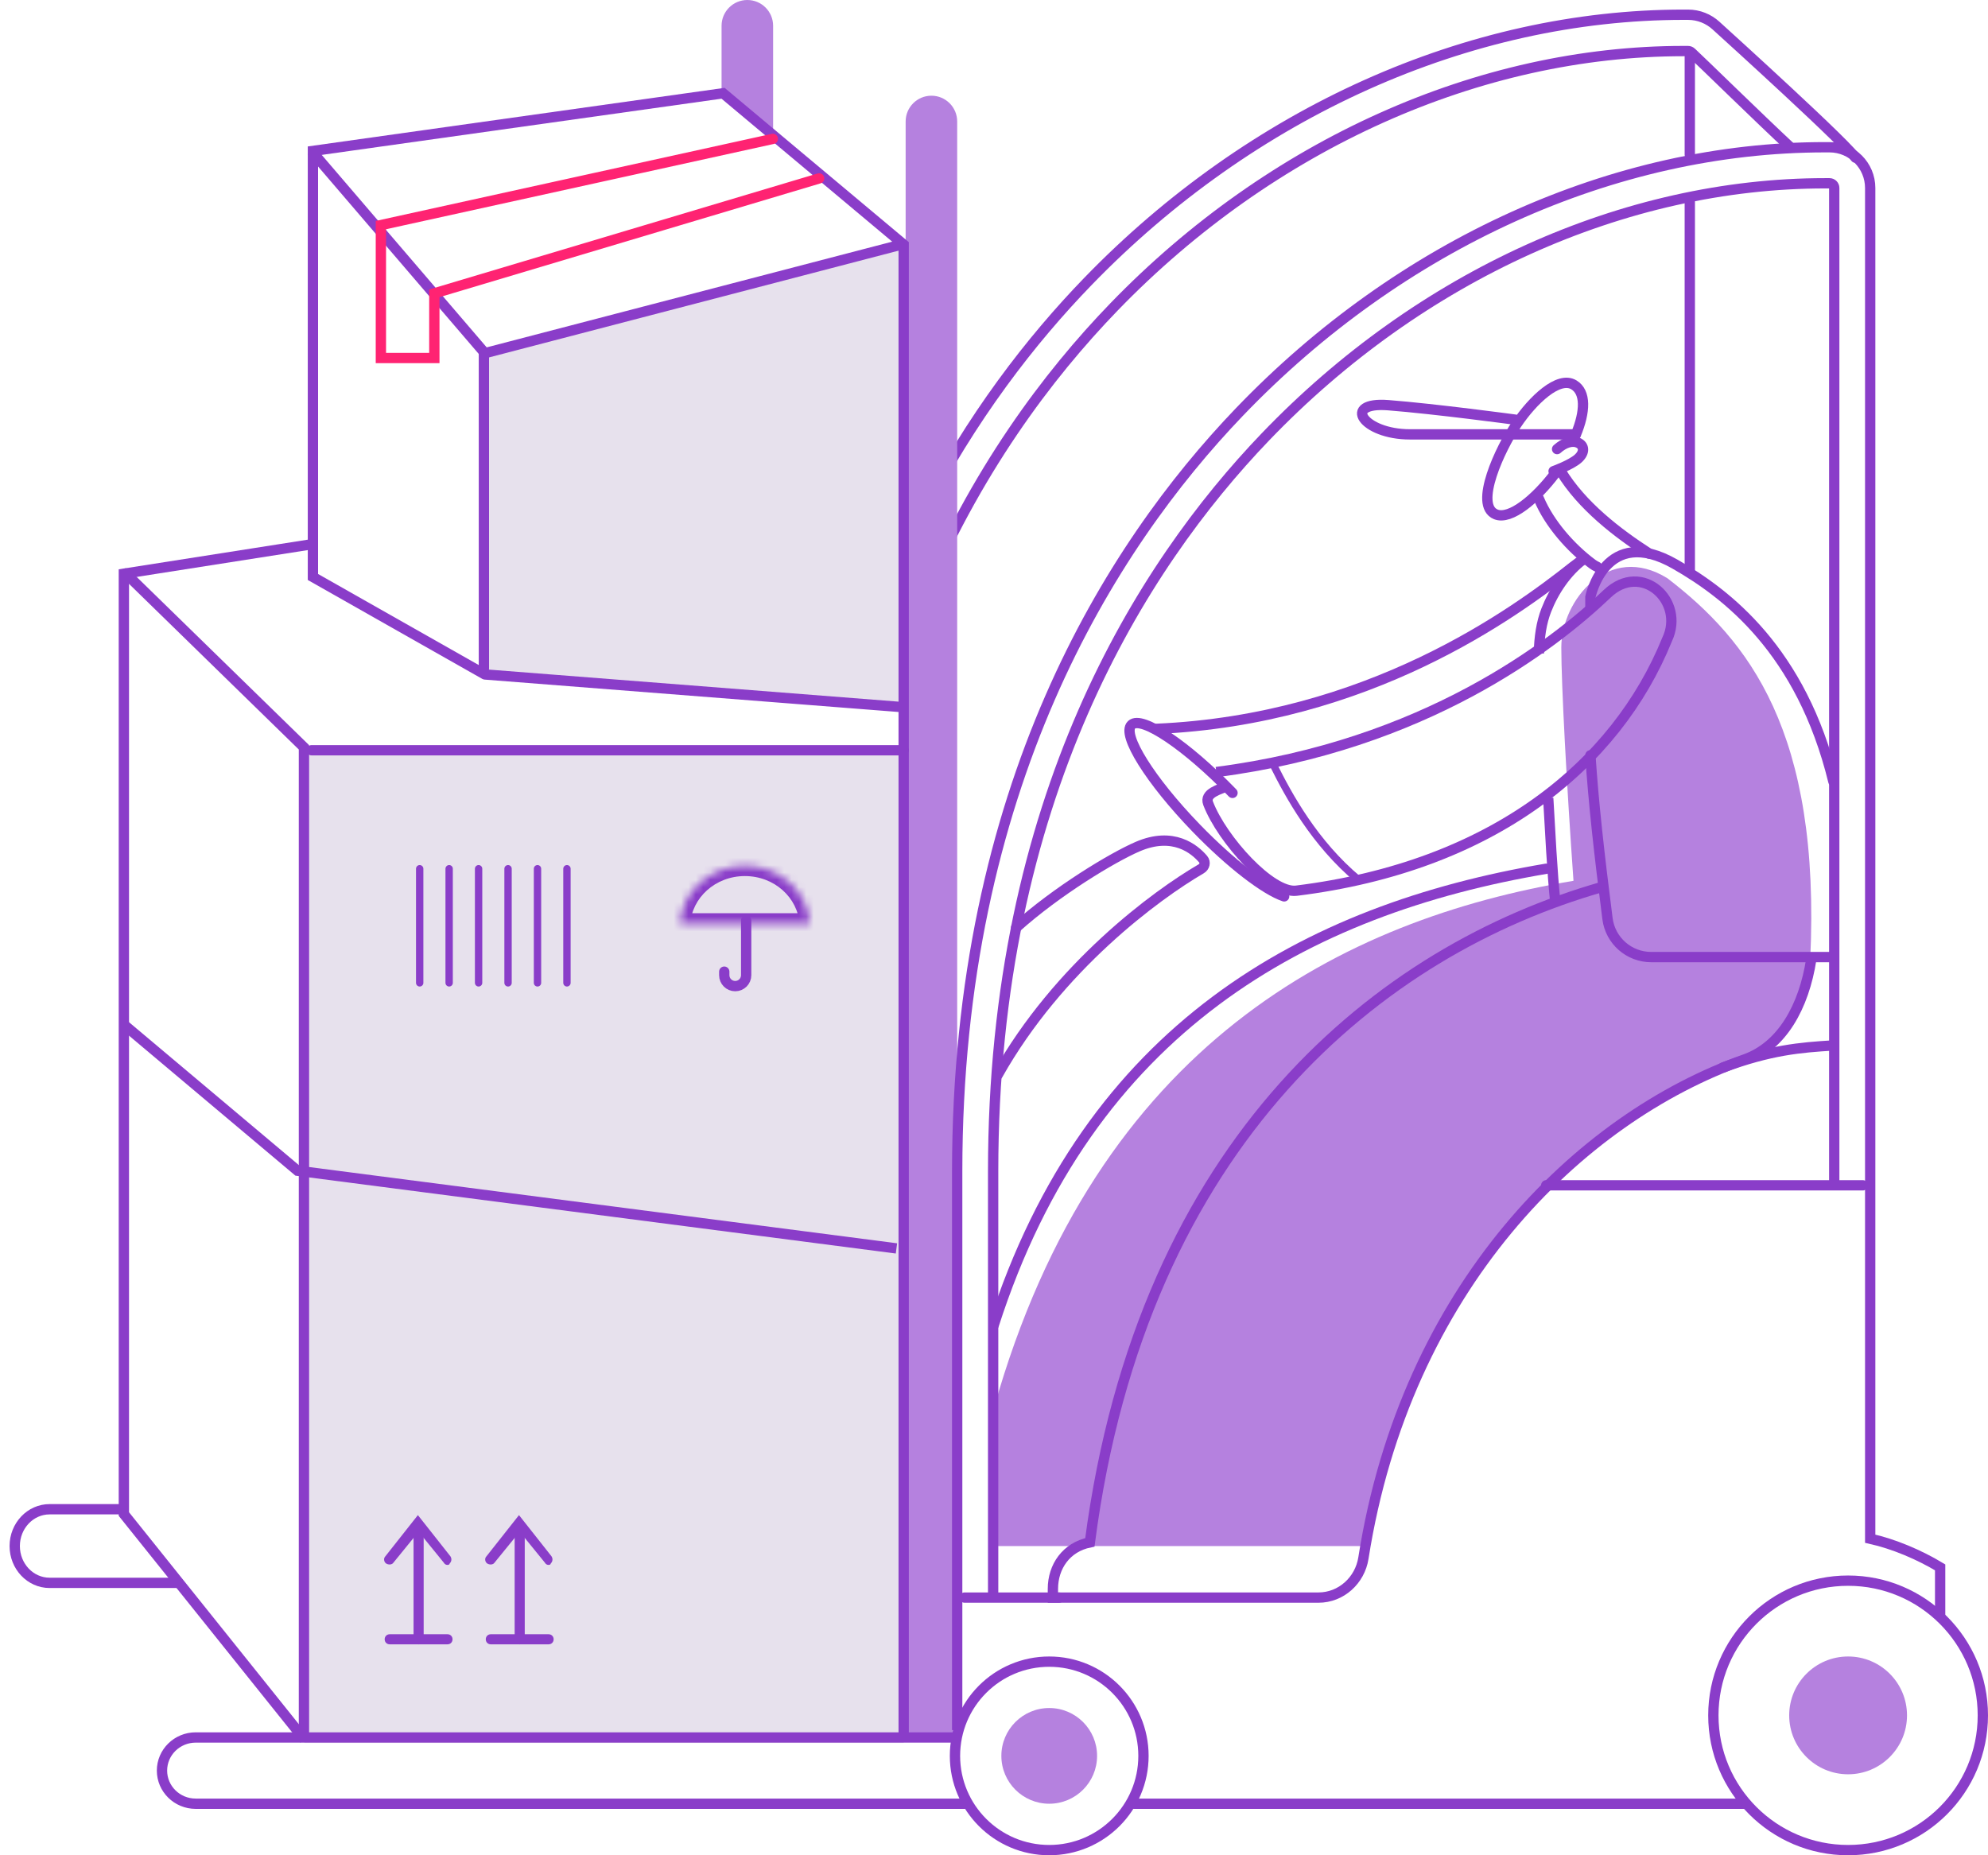 <svg width="270" height="252" viewBox="0 0 270 252" fill="none" xmlns="http://www.w3.org/2000/svg">
<path d="M245.354 132.908L245.851 130.438C247.342 99.304 237.401 86.95 226.465 78.549C218.511 73.607 212.049 81.514 212.049 87.938C212.049 92.935 212.776 106.603 213.703 119.639C182.483 124.866 148.975 141.728 135 191.221C135 191.221 135.163 202.388 135.164 210H185.519C191.946 174.884 214.828 151.761 236.808 144.009C241.872 142.223 243.863 137.85 245.354 132.908Z" fill="#B581DF"/>
<path d="M217.5 120.5C187.733 129.04 155.179 154.674 148.02 209.498C144.808 210.148 143 212.791 143 215.816V217H179.07C182.139 217 184.695 214.672 185.171 211.64C190.936 174.945 214.416 151.863 236.948 143.903C242.016 142.113 245.005 136.737 246 130.297" stroke="#8A3DC9" stroke-width="1.4" stroke-linecap="round"/>
<path d="M210 118C177.379 123.521 147.926 139.611 134.95 180.028M143.844 217H131" stroke="#8A3DC9" stroke-width="1.4" stroke-linecap="round"/>
<path d="M216 82.562C216 81.615 216 81.08 216 81.08C216 81.08 218.001 71.196 227.501 76.632C234.462 80.616 244.645 88.314 249 106.144M216.001 102.59C216.421 109.016 217.195 115.976 218.322 124.783C218.704 127.769 221.248 130 224.258 130C232.541 130 244.343 130 249 130" stroke="#8A3DC9" stroke-width="1.4" stroke-linecap="round"/>
<path d="M165.194 104.867C193.409 101.228 210.962 87.645 218.284 80.651C222.964 76.182 228.889 81.641 226.42 86.855C219.508 103.919 202.72 117.688 176.057 120.983C172.66 121.403 165.987 114.061 164.088 109.133C163.54 107.711 165.688 107.237 166.676 106.763" stroke="#8A3DC9" stroke-width="1.4"/>
<path d="M156.97 98.301C156.584 98.317 156.284 98.644 156.301 99.03C156.317 99.416 156.644 99.716 157.03 99.699L156.97 98.301ZM213.674 76.945L213.24 76.397L213.239 76.397L213.674 76.945ZM157.03 99.699C186.081 98.456 206.021 83.911 214.109 77.494L213.239 76.397C205.228 82.753 185.576 97.076 156.97 98.301L157.03 99.699ZM214.109 77.494C214.544 77.15 214.966 76.85 215.374 76.592L214.626 75.408C214.172 75.695 213.71 76.024 213.24 76.397L214.109 77.494Z" fill="#8A3DC9"/>
<path d="M215 76C212.765 77.686 211.013 80.295 210.007 82.88C209.344 84.585 209.059 86.515 209 88.745M211.271 123C210.761 117.909 210.572 113.399 210.272 108.391" stroke="#8A3DC9" stroke-width="1.4"/>
<path d="M142.5 245C146.09 245 149 242.09 149 238.5C149 234.91 146.09 232 142.5 232C138.91 232 136 234.91 136 238.5C136 242.09 138.91 245 142.5 245Z" fill="#B581DF"/>
<path d="M269.3 233C269.3 243.107 261.107 251.3 251 251.3C240.893 251.3 232.7 243.107 232.7 233C232.7 222.893 240.893 214.7 251 214.7C261.107 214.7 269.3 222.893 269.3 233Z" stroke="#8A3DC9" stroke-width="1.4"/>
<path d="M251 241C255.418 241 259 237.418 259 233C259 228.582 255.418 225 251 225C246.582 225 243 228.582 243 233C243 237.418 246.582 241 251 241Z" fill="#B581DF"/>
<path d="M154 244.3C153.613 244.3 153.3 244.613 153.3 245C153.3 245.387 153.613 245.7 154 245.7V244.3ZM237 244.3H154V245.7H237V244.3Z" fill="#8A3DC9"/>
<path d="M252 21.417C251.803 21.165 251.552 20.882 251.286 20.595C250.745 20.011 249.995 19.256 249.127 18.406C247.383 16.698 245.063 14.514 242.739 12.353C238.475 8.389 234.145 4.461 233.215 3.618C233.131 3.541 233.075 3.49 233.049 3.467C232.051 2.558 230.714 2 229.251 2H228.653C199.445 2 169.976 15.265 147.735 38.25C140.135 46.103 131.921 56.61 125 70.167M243.208 20.049C238.971 16.11 230.807 8.115 229.866 7.262C229.779 7.183 229.721 7.13 229.695 7.106C229.575 6.997 229.423 6.935 229.251 6.935H228.653C200.947 6.935 172.73 19.539 151.315 41.67C142.314 50.972 132.39 64.171 125 82" stroke="#8A3DC9" stroke-width="1.4" stroke-linecap="round"/>
<path d="M123 16.5C123 14.567 124.567 13 126.5 13C128.433 13 130 14.567 130 16.5V236H123V16.5Z" fill="#B581DF"/>
<path d="M24.5 215H6.739C4.117 215 2 212.757 2 210C2 207.234 4.126 205 6.739 205L16.5 205" stroke="#8A3DC9" stroke-width="1.4"/>
<path d="M134.883 216.398V159.099C134.883 108.424 155.042 76.879 171.85 59.353C192.904 37.399 220.646 24.895 247.885 24.895H248.473C248.832 24.895 249.117 25.188 249.117 25.535V161.021M130 235V159.099C130 106.966 150.791 74.249 168.33 55.96C190.197 33.159 219.17 20 247.885 20H248.473C251.519 20 254 22.474 254 25.535V209C257.215 209.715 260.686 211.195 263.5 212.894V219.5" stroke="#8A3DC9" stroke-width="1.4"/>
<path d="M98 3.5C98 1.567 99.567 0 101.5 0C103.433 0 105 1.567 105 3.5V18.5L98 12.606V3.5Z" fill="#B581DF"/>
<path d="M211.219 64.293C208.591 67.761 205.126 70.662 203.161 69.868C200.119 68.637 203.768 60.923 205.963 57.636C208.158 54.348 211.686 51.004 213.763 52.277C215.396 53.275 215.342 55.871 214.013 59.062" stroke="#8A3DC9" stroke-width="1.4" stroke-linecap="round"/>
<path d="M155.3 238.5C155.3 245.569 149.569 251.3 142.5 251.3C135.431 251.3 129.7 245.569 129.7 238.5C129.7 231.431 135.431 225.7 142.5 225.7C149.569 225.7 155.3 231.431 155.3 238.5Z" stroke="#8A3DC9" stroke-width="1.4"/>
<path d="M65.855 91.564V48.011C65.855 47.988 65.87 47.968 65.892 47.962L122.669 33.278C122.701 33.27 122.732 33.294 122.732 33.327V95.969C122.732 95.999 122.707 96.021 122.678 96.019L65.901 91.614C65.875 91.612 65.855 91.59 65.855 91.564Z" fill="#E7E1ED"/>
<path d="M41.339 236.746V102.397H122.732V236.746H41.339Z" fill="#E7E1ED"/>
<path d="M122.733 236.255V33.217L98.201 12.668L42.5 20.5V73.901L16.823 77.927V205.653L41.339 236.255" stroke="#8A3DC9" stroke-width="1.4"/>
<path d="M17.076 77.892L41.281 101.509V235.531" stroke="#8A3DC9" stroke-width="1.4" stroke-linecap="round"/>
<path d="M42.319 20.513L65.855 47.971L122.732 33.141" stroke="#8A3DC9" stroke-width="1.4"/>
<path d="M122.732 101.907H42.319" stroke="#8A3DC9" stroke-width="1.4" stroke-linecap="round"/>
<path d="M65.721 90.814V48.03" stroke="#8A3DC9" stroke-width="1.4" stroke-linecap="round"/>
<path d="M16.823 139.171L40.415 159.021L121.752 169.571" stroke="#8A3DC9" stroke-width="1.4"/>
<path d="M122.242 96.023L65.866 91.611C65.859 91.611 65.852 91.608 65.845 91.605L42.5 78.372V74" stroke="#8A3DC9" stroke-width="1.4" stroke-linecap="round"/>
<path d="M60.776 212.563C60.58 212.563 60.384 212.465 60.286 212.269L56.854 208.052L53.421 212.269C53.225 212.563 52.735 212.563 52.441 212.367C52.147 212.171 52.048 211.681 52.343 211.387L56.756 205.797L61.169 211.387C61.365 211.681 61.365 212.073 61.07 212.367C61.07 212.465 60.972 212.563 60.776 212.563Z" fill="#8A3DC9"/>
<path d="M56.853 223.351C56.461 223.351 56.167 223.057 56.167 222.664V207.464C56.167 207.072 56.461 206.778 56.853 206.778C57.246 206.778 57.54 207.072 57.54 207.464V222.664C57.54 223.057 57.246 223.351 56.853 223.351Z" fill="#8A3DC9"/>
<path d="M60.776 223.35H52.931C52.538 223.35 52.244 223.056 52.244 222.664C52.244 222.272 52.538 221.978 52.931 221.978H60.776C61.168 221.978 61.462 222.272 61.462 222.664C61.462 223.056 61.168 223.35 60.776 223.35Z" fill="#8A3DC9"/>
<path d="M74.506 212.563C74.31 212.563 74.113 212.465 74.015 212.269L70.583 208.052L67.151 212.269C66.955 212.563 66.464 212.563 66.17 212.367C65.876 212.171 65.778 211.681 66.072 211.387L70.485 205.797L74.898 211.387C75.094 211.681 75.094 212.073 74.8 212.367C74.8 212.465 74.702 212.563 74.506 212.563Z" fill="#8A3DC9"/>
<path d="M70.583 223.351C70.191 223.351 69.897 223.057 69.897 222.664V207.464C69.897 207.072 70.191 206.778 70.583 206.778C70.975 206.778 71.269 207.072 71.269 207.464V222.664C71.269 223.057 70.975 223.351 70.583 223.351Z" fill="#8A3DC9"/>
<path d="M74.506 223.35H66.661C66.269 223.35 65.975 223.056 65.975 222.664C65.975 222.272 66.269 221.978 66.661 221.978H74.506C74.898 221.978 75.193 222.272 75.193 222.664C75.193 223.056 74.898 223.35 74.506 223.35Z" fill="#8A3DC9"/>
<path d="M104.963 18.865L51.73 30.574V48.627H58.989V39.844L111.254 24.232" stroke="#FF2372" stroke-width="1.4" stroke-linecap="round"/>
<mask id="path-35-inside-1_8027_16842" fill="white">
<path fill-rule="evenodd" clip-rule="evenodd" d="M109.984 125.442H92.351C92.62 121.067 96.464 117.597 101.167 117.597C105.87 117.597 109.714 121.067 109.984 125.442Z"/>
</mask>
<path d="M92.351 125.442L90.953 125.356L90.862 126.842H92.351V125.442ZM109.984 125.442V126.842H111.472L111.381 125.356L109.984 125.442ZM92.351 126.842H109.984V124.042H92.351V126.842ZM93.748 125.528C93.968 121.955 97.138 118.997 101.167 118.997V116.197C95.79 116.197 91.272 120.178 90.953 125.356L93.748 125.528ZM101.167 118.997C105.196 118.997 108.366 121.955 108.586 125.528L111.381 125.356C111.062 120.178 106.544 116.197 101.167 116.197V118.997Z" fill="#8A3DC9" mask="url(#path-35-inside-1_8027_16842)"/>
<path d="M101.341 125.016V132.456C101.341 133.278 100.675 133.944 99.853 133.944V133.944C99.031 133.944 98.365 133.278 98.365 132.456V131.98" stroke="#8A3DC9" stroke-width="1.4" stroke-linecap="round"/>
<path d="M167.393 107.698C161.18 101.276 155.038 97.137 153.676 98.455C152.313 99.773 156.246 106.048 162.459 112.471C167.164 117.334 171.828 120.888 174.407 121.754" stroke="#8A3DC9" stroke-width="1.4" stroke-linecap="round"/>
<path d="M135.5 146C143.769 131.302 157.036 121.562 163.125 118.018C163.607 117.737 163.767 117.131 163.407 116.706C162.243 115.332 159.343 112.903 154.5 115C151.06 116.49 143.552 121.019 138 126" stroke="#8A3DC9" stroke-width="1.4" stroke-linecap="round"/>
<path d="M234 145C240.474 142.614 244.46 142.281 249 142" stroke="#8A3DC9" stroke-width="1.4" stroke-linecap="round"/>
<path d="M210 161H253" stroke="#8A3DC9" stroke-width="1.4" stroke-linecap="round"/>
<path d="M209 67.734C210.443 71.173 213.372 74.452 216.258 76.601C216.47 76.759 216.697 76.891 216.935 77M224 75.201C219.645 72.401 214.806 68.667 211.977 64" stroke="#8A3DC9" stroke-width="1.4" stroke-linecap="round"/>
<path d="M131 245H26.582C24.047 245 22 242.981 22 240.5C22 238.01 24.056 236 26.582 236H129.514" stroke="#8A3DC9" stroke-width="1.4" stroke-linecap="round"/>
<path d="M211 64C211 64 213.381 63.143 214.333 62.286C215.285 61.429 215.158 60.515 214.333 60.144C213.508 59.772 212.428 60.143 211.476 61" stroke="#8A3DC9" stroke-width="1.4" stroke-linecap="round"/>
<path d="M214 59C214 59 197.849 59 191.486 59C185.123 59 182.187 54.543 188.549 55.038C194.912 55.534 205.783 57 205.783 57" stroke="#8A3DC9" stroke-width="1.4" stroke-linecap="round"/>
<path d="M173 104C175 108 178.5 114.5 184.5 119.5" stroke="#8A3DC9" stroke-linecap="round"/>
<path d="M57 118V133.5" stroke="#8A3DC9" stroke-linecap="round"/>
<path d="M61 118V133.5" stroke="#8A3DC9" stroke-linecap="round"/>
<path d="M65 118V133.5" stroke="#8A3DC9" stroke-linecap="round"/>
<path d="M69 118V133.5" stroke="#8A3DC9" stroke-linecap="round"/>
<path d="M73 118V133.5" stroke="#8A3DC9" stroke-linecap="round"/>
<path d="M77 118V133.5" stroke="#8A3DC9" stroke-linecap="round"/>
<path d="M229.5 7.5V21M229.5 77.5V27" stroke="#8A3DC9" stroke-width="1.4" stroke-linecap="round"/>
</svg>

